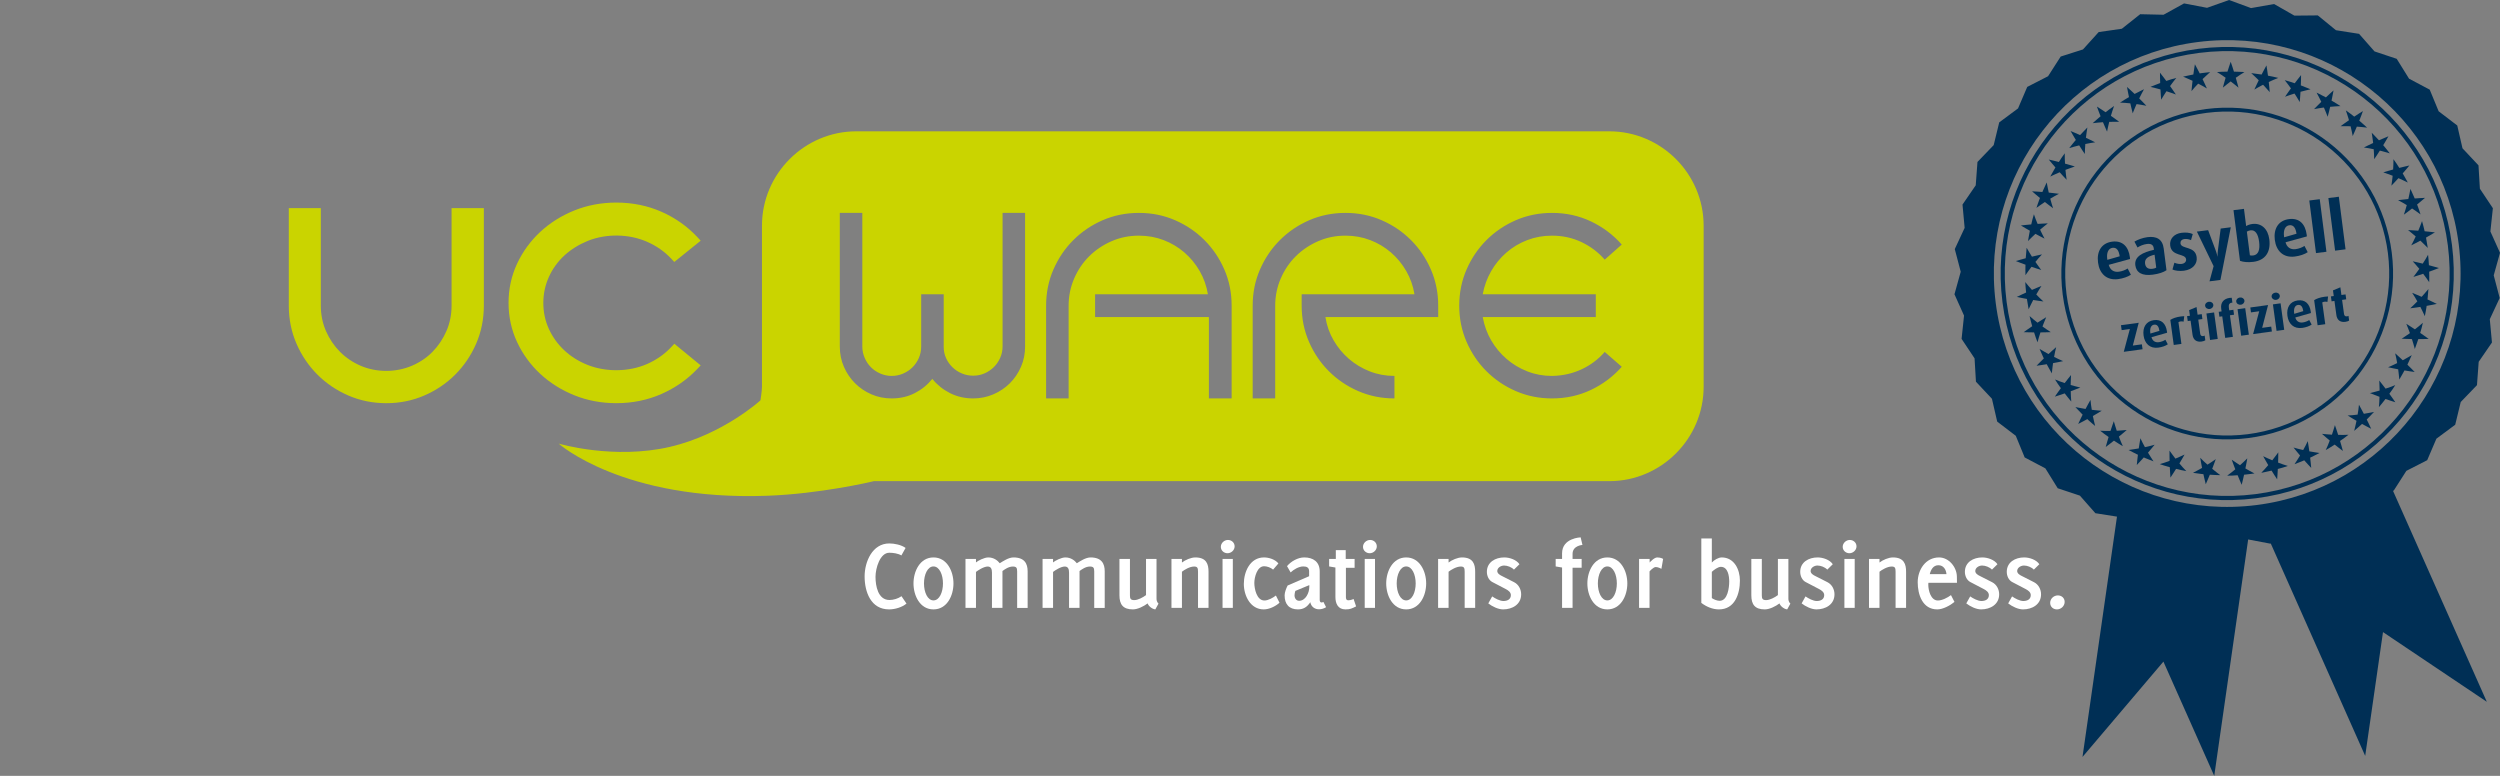 <?xml version="1.0" encoding="utf-8"?>
<!-- Generator: Adobe Illustrator 23.0.1, SVG Export Plug-In . SVG Version: 6.00 Build 0)  -->
<svg version="1.1" id="Ebene_1" xmlns="http://www.w3.org/2000/svg" xmlns:xlink="http://www.w3.org/1999/xlink" x="0px" y="0px"
	 width="1160px" height="360px" viewBox="0 0 1160 360" enable-background="new 0 0 1160 360" xml:space="preserve">
<rect x="0" y="0" width="1160" height="360" fill="#808080" stroke="none"/>
<g>
	<path fill="#002F55" d="M1046.735,231.201c-57.497,7.338-110.248-33.467-117.587-90.965
		c-7.349-57.501,33.468-110.261,90.966-117.595c57.499-7.341,110.256,33.468,117.596,90.972
		C1145.056,171.113,1104.238,223.866,1046.735,231.201z M1020.36,24.547c-56.445,7.21-96.502,58.993-89.307,115.446
		c7.21,56.445,59,96.499,115.438,89.291c56.452-7.202,96.515-58.982,89.311-115.43C1128.588,57.406,1076.808,17.345,1020.36,24.547z
		"/>
	<path fill="#002F55" d="M1043.169,203.264c-42.092,5.366-80.708-24.497-86.081-66.595c-5.374-42.103,24.503-80.725,66.591-86.089
		c42.099-5.376,80.724,24.503,86.092,66.597C1115.142,159.275,1085.261,197.886,1043.169,203.264z M1023.916,52.36
		c-41.112,5.252-70.292,42.968-65.051,84.085c5.248,41.096,42.966,70.274,84.078,65.027c41.108-5.246,70.286-42.957,65.045-84.064
		C1102.738,76.296,1065.021,47.117,1023.916,52.36z"/>
	<g>
		<g>
			<path fill="#002F55" d="M1119.811,128.486c0,0,0.689-0.92,1.377-1.839c0.69-0.95,1.378-1.899,1.378-1.899
				s-0.766-0.89-1.529-1.783c-0.764-0.862-1.528-1.723-1.528-1.723s1.161,0.262,2.319,0.524c1.161,0.279,2.32,0.56,2.32,0.56
				s0.638-1.013,1.278-2.027c0.623-1.024,1.193-2.077,1.193-2.077s0.035,0.301,0.087,0.754c0.058,0.452,0.125,1.055,0.154,1.663
				c0.078,1.213,0.158,2.424,0.158,2.424s1.164,0.319,2.324,0.636c1.163,0.335,2.327,0.671,2.327,0.671s-1.13,0.432-2.259,0.866
				c-1.135,0.414-2.266,0.828-2.266,0.828s0.019,1.217,0.037,2.433c0.021,0.609,0.008,1.217-0.014,1.673
				c-0.017,0.457-0.028,0.76-0.028,0.76c0.002,0-0.651-1.004-1.359-1.976c-0.718-0.958-1.439-1.917-1.439-1.917
				s-1.131,0.371-2.264,0.743C1120.943,128.133,1119.811,128.486,1119.811,128.486z"/>
		</g>
		<g>
			<path fill="#002F55" d="M1118.311,143.056c0,0,0.89-0.762,1.687-1.574c0.822-0.821,1.642-1.642,1.642-1.642
				s-0.577-1.003-1.154-2.007c-0.624-0.979-1.25-1.96-1.25-1.96s1.105,0.455,2.21,0.91c1.103,0.472,2.205,0.944,2.205,0.944
				s0.784-0.892,1.567-1.785c0.785-0.921,1.57-1.844,1.57-1.844s-0.103,1.211-0.207,2.421c-0.051,0.606-0.103,1.211-0.142,1.665
				c-0.033,0.456-0.08,0.756-0.08,0.756s1.08,0.51,2.162,1.018c1.078,0.527,2.156,1.053,2.156,1.053s-1.18,0.237-2.363,0.474
				c-1.179,0.216-2.358,0.434-2.358,0.434s-0.134,1.21-0.381,2.402c-0.222,1.197-0.447,2.393-0.447,2.393s-0.513-1.092-1.025-2.183
				c-0.513-1.078-1.056-2.127-1.056-2.127s-1.18,0.173-2.362,0.346C1119.496,142.904,1118.311,143.056,1118.311,143.056z"/>
		</g>
		<g>
			<path fill="#002F55" d="M1114.36,157.161c0,0,0.961-0.633,1.922-1.268c0.485-0.329,0.97-0.657,1.334-0.903
				c0.35-0.256,0.585-0.428,0.585-0.428s-0.417-1.094-0.834-2.188c-0.425-1.064-0.849-2.129-0.849-2.129s1.004,0.633,2.006,1.267
				c0.996,0.65,1.994,1.301,1.994,1.301s0.965-0.717,1.875-1.483c0.91-0.78,1.821-1.56,1.821-1.56s-0.282,1.182-0.565,2.364
				c-0.339,1.167-0.678,2.334-0.678,2.334s0.985,0.689,1.973,1.377c0.979,0.705,1.959,1.409,1.959,1.409s-1.198,0.034-2.395,0.067
				c-1.208,0.011-2.415,0.02-2.415,0.02s-0.397,1.151-0.794,2.301c-0.372,1.16-0.845,2.283-0.845,2.283
				c0,0.001-0.261-1.158-0.63-2.322c-0.351-1.142-0.703-2.284-0.703-2.284s-1.194-0.03-2.387-0.061
				C1115.545,157.209,1114.36,157.161,1114.36,157.161z"/>
		</g>
		<g>
			<path fill="#002F55" d="M1108.07,170.397c0,0,1.094-0.422,2.118-0.92c1.048-0.5,2.095-0.998,2.095-0.998
				s-0.208-1.142-0.416-2.282c-0.26-1.132-0.519-2.264-0.519-2.264s0.889,0.798,1.777,1.597c0.88,0.813,1.761,1.627,1.761,1.627
				s1.039-0.578,2.076-1.155c1.04-0.592,2.093-1.213,2.093-1.213l-2.02,4.421c0,0,0.847,0.84,1.696,1.682
				c0.838,0.857,1.679,1.713,1.679,1.713s-1.192-0.173-2.385-0.346c-1.185-0.189-2.367-0.378-2.367-0.378s-0.533,1.095-1.164,2.136
				c-0.608,1.053-1.217,2.107-1.217,2.107s-0.12-1.2-0.24-2.4c-0.122-1.187-0.284-2.359-0.284-2.359s-1.171-0.231-2.344-0.463
				C1109.24,170.65,1108.07,170.397,1108.07,170.397z"/>
		</g>
		<g>
			<path fill="#002F55" d="M1099.645,182.394c0,0,1.116-0.281,2.23-0.562c1.127-0.289,2.256-0.616,2.258-0.616
				c0,0-0.032-1.17-0.062-2.343c-0.046-1.146-0.095-2.294-0.095-2.294s0.735,0.931,1.469,1.863c0.726,0.946,1.45,1.891,1.45,1.891
				c0,0.001,1.14-0.36,2.265-0.772c1.117-0.434,2.233-0.867,2.233-0.867s-0.661,1.019-1.322,2.039
				c-0.707,0.99-1.413,1.979-1.413,1.979s0.702,0.976,1.404,1.953c0.69,0.991,1.382,1.983,1.382,1.983s-1.145-0.369-2.289-0.739
				c-1.143-0.39-2.284-0.781-2.284-0.781s-0.754,0.955-1.505,1.91c-0.372,0.483-0.756,0.954-1.062,1.293
				c-0.299,0.344-0.498,0.574-0.498,0.574s0.126-1.187,0.182-2.394c0.045-1.197,0.091-2.393,0.091-2.393s-1.115-0.424-2.23-0.848
				C1100.747,182.833,1099.645,182.394,1099.645,182.394z"/>
		</g>
		<g>
			<path fill="#002F55" d="M1089.314,192.793c0,0,1.162-0.048,2.31-0.16c1.151-0.126,2.305-0.252,2.305-0.252
				s0.181-1.144,0.362-2.289c0.129-1.154,0.262-2.307,0.262-2.307s0.573,1.048,1.146,2.095c0.563,1.062,1.125,2.122,1.125,2.122
				s1.168-0.203,2.338-0.407c1.188-0.225,2.378-0.449,2.378-0.449s-0.84,0.879-1.678,1.755c-0.422,0.439-0.842,0.879-1.159,1.208
				c-0.313,0.331-0.541,0.532-0.541,0.532s0.523,1.075,1.045,2.151c0.509,1.087,1.017,2.174,1.017,2.174s-1.067-0.558-2.134-1.115
				c-1.052-0.57-2.107-1.141-2.107-1.141s-0.875,0.846-1.809,1.626c-0.921,0.795-1.844,1.59-1.844,1.59s0.286-1.174,0.567-2.349
				c0.26-1.156,0.521-2.312,0.521-2.312s-1.033-0.612-2.066-1.222C1090.333,193.417,1089.314,192.793,1089.314,192.793z"/>
		</g>
		<g>
			<path fill="#002F55" d="M1077.392,201.308c0,0,1.142,0.106,2.287,0.211c1.168,0.088,2.336,0.177,2.336,0.177
				s0.36-1.119,0.718-2.235c0.335-1.1,0.668-2.199,0.668-2.199s0.385,1.123,0.769,2.247c0.37,1.134,0.74,2.268,0.74,2.268
				s1.2,0.015,2.399,0.029c1.194-0.04,2.39-0.08,2.39-0.08s-0.945,0.765-1.928,1.479c-0.992,0.7-1.985,1.402-1.985,1.402
				s0.336,1.155,0.676,2.311c0.321,1.165,0.645,2.329,0.645,2.329s-0.958-0.731-1.919-1.463c-0.945-0.749-1.893-1.496-1.893-1.496
				s-1.026,0.653-2.053,1.306c-0.509,0.336-1.035,0.639-1.435,0.861c-0.395,0.225-0.662,0.376-0.662,0.376s0.512-1.085,0.973-2.192
				c0.439-1.114,0.879-2.229,0.879-2.229s-0.909-0.771-1.819-1.541C1078.285,202.089,1077.392,201.308,1077.392,201.308z"/>
		</g>
		<g>
			<path fill="#002F55" d="M1064.192,207.653c0,0,1.114,0.353,2.226,0.621c1.129,0.267,2.258,0.535,2.258,0.535
				s0.551-1.017,1.105-2.036c0.508-1.043,1.017-2.088,1.017-2.088s0.191,1.181,0.383,2.361c0.175,1.188,0.352,2.375,0.352,2.375
				s1.168,0.198,2.338,0.396c1.196,0.184,2.39,0.37,2.39,0.37s-1.085,0.547-2.168,1.096c-0.543,0.274-1.085,0.548-1.493,0.753
				c-0.406,0.207-0.688,0.32-0.688,0.32s0.132,1.188,0.264,2.375c0.116,1.195,0.232,2.391,0.232,2.391s-0.818-0.882-1.638-1.766
				c-0.801-0.888-1.604-1.778-1.604-1.778s-1.105,0.511-2.248,0.928c-1.136,0.439-2.27,0.878-2.27,0.878s0.658-1.011,1.32-2.02
				c0.646-1.01,1.263-2.006,1.263-2.007c0,0-0.768-0.921-1.537-1.841C1064.943,208.584,1064.192,207.653,1064.192,207.653z"/>
		</g>
		<g>
			<path fill="#002F55" d="M1050.101,211.675c0,0,1.047,0.489,2.091,0.976c1.061,0.504,2.139,0.935,2.139,0.935
				s0.714-0.928,1.428-1.856c0.685-0.919,1.368-1.838,1.368-1.838s-0.015,1.185-0.028,2.371c-0.032,1.191-0.065,2.381-0.065,2.381
				s1.116,0.443,2.246,0.822c1.142,0.366,2.284,0.731,2.284,0.731s-1.156,0.378-2.312,0.758c-1.171,0.322-2.342,0.644-2.342,0.644
				s-0.069,1.201-0.139,2.401c-0.086,1.204-0.172,2.408-0.172,2.408s-0.657-1-1.312-2.001c-0.642-1.023-1.282-2.047-1.282-2.047
				s-1.188,0.264-2.376,0.527c-0.594,0.129-1.19,0.259-1.635,0.357c-0.449,0.076-0.749,0.127-0.749,0.127s0.845-0.846,1.644-1.762
				c0.79-0.897,1.578-1.794,1.578-1.794s-0.601-1.033-1.2-2.067C1050.684,212.712,1050.101,211.675,1050.101,211.675z"/>
		</g>
		<g>
			<path fill="#002F55" d="M1035.526,213.303c0,0,0.948,0.64,1.895,1.282c0.977,0.642,1.956,1.28,1.956,1.28
				s0.876-0.753,1.718-1.581c0.828-0.806,1.656-1.614,1.656-1.614s-0.212,1.172-0.425,2.344c-0.23,1.174-0.461,2.349-0.461,2.349
				s1.04,0.587,2.077,1.173c1.054,0.605,2.13,1.129,2.13,1.129s-0.302,0.05-0.751,0.126c-0.451,0.054-1.055,0.124-1.659,0.195
				c-1.207,0.141-2.414,0.282-2.414,0.282s-0.268,1.177-0.537,2.355c-0.287,1.162-0.573,2.323-0.573,2.323s-0.481-1.11-0.961-2.219
				c-0.462-1.111-0.924-2.222-0.924-2.222s-1.213,0.081-2.427,0.161c-1.216,0.021-2.433,0.043-2.433,0.043s0.958-0.72,1.916-1.439
				c0.944-0.729,1.855-1.515,1.855-1.515s-0.418-1.113-0.838-2.226C1035.925,214.417,1035.526,213.303,1035.526,213.303z"/>
		</g>
		<g>
			<path fill="#002F55" d="M1020.903,212.404c0,0,0.821,0.819,1.642,1.638c0.857,0.778,1.712,1.556,1.712,1.556
				s0.979-0.624,1.957-1.248c0.965-0.614,1.904-1.317,1.904-1.317s-0.408,1.126-0.814,2.252c-0.425,1.123-0.849,2.245-0.849,2.245
				s0.925,0.739,1.849,1.477c0.955,0.739,1.911,1.477,1.911,1.477s-1.214-0.042-2.429-0.086c-1.216-0.021-2.426-0.135-2.427-0.134
				c0,0-0.463,1.104-0.924,2.207c-0.48,1.103-0.96,2.204-0.96,2.204s-0.288-1.168-0.574-2.335c-0.268-1.165-0.537-2.332-0.537-2.332
				s-0.303-0.027-0.756-0.068c-0.453-0.061-1.056-0.142-1.659-0.225c-1.205-0.164-2.412-0.327-2.412-0.327s1.068-0.566,2.14-1.132
				c1.039-0.57,2.079-1.14,2.079-1.14s-0.222-1.179-0.446-2.359C1021.106,213.582,1020.903,212.404,1020.903,212.404z"/>
		</g>
		<g>
			<path fill="#002F55" d="M1006.64,209.074c0,0,0.676,0.928,1.352,1.856c0.703,0.938,1.407,1.875,1.407,1.875
				s1.077-0.468,2.152-0.937c1.048-0.476,2.095-0.951,2.095-0.951s-0.591,1.031-1.181,2.061c-0.608,1.027-1.214,2.053-1.214,2.053
				s0.78,0.91,1.559,1.82c0.821,0.872,1.638,1.745,1.638,1.745c0,0.001-1.201-0.196-2.383-0.474
				c-1.181-0.282-2.364-0.564-2.364-0.564s-0.647,1.015-1.293,2.033c-0.662,1.012-1.325,2.023-1.325,2.023s-0.083-1.206-0.164-2.411
				c-0.063-1.204-0.126-2.409-0.126-2.409s-1.167-0.34-2.335-0.679c-0.591-0.159-1.162-0.363-1.594-0.513
				c-0.431-0.148-0.72-0.247-0.72-0.247s1.144-0.356,2.288-0.713c1.128-0.407,2.257-0.813,2.257-0.813s-0.022-1.192-0.044-2.383
				C1006.643,210.26,1006.64,209.074,1006.64,209.074z"/>
		</g>
		<g>
			<path fill="#002F55" d="M993.154,203.341c0,0,0.48,1.051,1.004,2.09c0.545,1.021,1.091,2.042,1.091,2.042s1.13-0.258,2.262-0.517
				c1.123-0.275,2.236-0.608,2.236-0.608s-0.758,0.922-1.521,1.846c-0.776,0.916-1.553,1.833-1.553,1.833s0.625,1.008,1.249,2.014
				c0.65,1.019,1.302,2.037,1.302,2.037s-1.129-0.45-2.256-0.901c-0.565-0.226-1.129-0.452-1.552-0.622
				c-0.416-0.188-0.692-0.313-0.692-0.313s-0.807,0.884-1.61,1.77c-0.822,0.877-1.642,1.755-1.642,1.755s0.12-1.197,0.241-2.394
				c0.137-1.189,0.276-2.378,0.276-2.378s-0.276-0.125-0.692-0.315c-0.406-0.209-0.947-0.487-1.489-0.766
				c-1.08-0.558-2.161-1.115-2.161-1.115s1.196-0.175,2.392-0.35c1.172-0.19,2.342-0.38,2.342-0.38s0.185-1.185,0.37-2.372
				C992.952,204.519,993.154,203.341,993.154,203.341z"/>
		</g>
		<g>
			<path fill="#002F55" d="M980.806,195.44c0,0,0.332,1.099,0.662,2.198c0.353,1.117,0.708,2.233,0.708,2.233
				s1.182-0.07,2.338-0.161c1.148-0.1,2.294-0.201,2.294-0.201s-0.901,0.775-1.801,1.551c-0.915,0.765-1.831,1.53-1.831,1.53
				s0.432,1.118,0.867,2.234c0.455,1.102,0.959,2.195,0.959,2.195s-0.264-0.152-0.657-0.38c-0.395-0.229-0.925-0.525-1.429-0.864
				c-1.022-0.658-2.043-1.317-2.043-1.317s-0.948,0.744-1.895,1.488c-0.963,0.732-1.923,1.465-1.923,1.465s0.324-1.167,0.651-2.333
				c0.342-1.156,0.682-2.311,0.682-2.311s-0.99-0.706-1.98-1.413c-0.982-0.719-1.924-1.488-1.924-1.488s1.194,0.045,2.39,0.09
				c1.2-0.009,2.401-0.018,2.401-0.018s0.375-1.13,0.751-2.26C980.416,196.56,980.806,195.44,980.806,195.44z"/>
		</g>
		<g>
			<path fill="#002F55" d="M969.987,185.55c0,0,0.125,1.153,0.25,2.307c0.177,1.143,0.355,2.288,0.355,2.288s1.154,0.129,2.31,0.258
				c1.133,0.132,2.305,0.174,2.308,0.174c0,0-1.025,0.62-2.05,1.239c-1.034,0.605-2.07,1.21-2.07,1.21s0.242,1.147,0.509,2.314
				c0.278,1.174,0.555,2.35,0.555,2.35s-0.916-0.798-1.834-1.594c-0.933-0.781-1.801-1.632-1.801-1.631c0,0-1.054,0.568-2.109,1.137
				c-1.067,0.557-2.132,1.112-2.132,1.112s0.51-1.088,1.021-2.175c0.524-1.075,1.047-2.15,1.047-2.15
				c0,0.001-0.232-0.199-0.539-0.535c-0.316-0.331-0.734-0.772-1.152-1.212c-0.84-0.883-1.678-1.764-1.678-1.764
				s1.19,0.229,2.379,0.457c1.17,0.207,2.34,0.415,2.34,0.415s0.567-1.058,1.133-2.114
				C969.406,186.593,969.987,185.55,969.987,185.55z"/>
		</g>
		<g>
			<path fill="#002F55" d="M960.957,174.008c0,0-0.05,1.144-0.102,2.287c-0.036,1.169-0.071,2.337-0.071,2.337
				s1.122,0.34,2.252,0.628c1.118,0.284,2.236,0.569,2.236,0.569s-1.109,0.432-2.215,0.865c-1.119,0.42-2.238,0.839-2.238,0.839
				s0.041,1.194,0.082,2.39c0.043,1.208,0.168,2.394,0.17,2.393c0,0-0.2-0.229-0.496-0.575c-0.305-0.339-0.684-0.812-1.054-1.296
				c-0.748-0.958-1.497-1.914-1.497-1.914s-1.142,0.387-2.284,0.775c-1.146,0.37-2.291,0.739-2.291,0.739s0.694-0.991,1.386-1.984
				c0.706-0.976,1.41-1.952,1.41-1.952s-0.703-0.994-1.405-1.988c-0.656-1.024-1.316-2.048-1.316-2.048s1.114,0.44,2.23,0.88
				c1.125,0.417,2.264,0.784,2.264,0.784s0.729-0.94,1.457-1.882C960.22,174.932,960.957,174.008,960.957,174.008z"/>
		</g>
		<g>
			<path fill="#002F55" d="M954.067,161.083c0,0-0.269,1.129-0.537,2.258c-0.217,1.137-0.432,2.274-0.432,2.274
				s1.047,0.507,2.094,1.013c1.02,0.504,2.112,0.933,2.112,0.933s-1.172,0.242-2.345,0.485c-1.175,0.225-2.352,0.449-2.352,0.449
				s-0.16,1.164-0.295,2.353c-0.127,1.199-0.255,2.399-0.255,2.399s-0.602-1.056-1.202-2.112c-0.622-1.047-1.152-2.141-1.152-2.141
				s-1.183,0.184-2.367,0.369c-1.192,0.167-2.382,0.336-2.382,0.336s0.844-0.856,1.687-1.711c0.852-0.837,1.704-1.676,1.704-1.676
				s-0.15-0.265-0.33-0.685c-0.185-0.417-0.432-0.972-0.68-1.528c-0.493-1.113-0.989-2.224-0.989-2.224s1.044,0.614,2.089,1.227
				c1.033,0.586,2.065,1.172,2.065,1.172s0.888-0.805,1.774-1.613C953.172,161.873,954.067,161.083,954.067,161.083z"/>
		</g>
		<g>
			<path fill="#002F55" d="M949.437,147.184c0,0-0.435,1.063-0.874,2.124c-0.429,1.092-0.859,2.182-0.859,2.182
				s0.963,0.671,1.925,1.343c0.955,0.643,1.908,1.286,1.908,1.286s-1.187,0.037-2.376,0.073c-1.193,0.02-2.386,0.04-2.386,0.04
				s-0.366,1.141-0.731,2.281c-0.343,1.147-0.633,2.311-0.633,2.311s-0.111-0.284-0.273-0.71c-0.168-0.423-0.388-0.991-0.568-1.571
				c-0.38-1.155-0.76-2.31-0.76-2.31s-1.204-0.017-2.409-0.034c-1.209-0.035-2.419-0.07-2.419-0.07s0.985-0.701,1.974-1.403
				c0.992-0.684,1.985-1.367,1.985-1.367s-0.321-1.172-0.644-2.347c-0.172-0.584-0.308-1.177-0.4-1.624
				c-0.1-0.445-0.166-0.743-0.166-0.743s0.885,0.808,1.81,1.574c0.935,0.749,1.872,1.497,1.872,1.497s1.005-0.642,2.007-1.286
				C948.428,147.809,949.437,147.184,949.437,147.184z"/>
		</g>
		<g>
			<path fill="#002F55" d="M947.228,132.685c0,0-0.652,0.962-1.225,1.95c-0.59,1.004-1.18,2.005-1.18,2.005s0.794,0.847,1.625,1.654
				c0.85,0.794,1.7,1.587,1.7,1.587s-1.183-0.164-2.366-0.328c-1.187-0.18-2.372-0.361-2.372-0.361s-0.535,1.061-1.071,2.121
				c-0.529,1.09-1.059,2.178-1.059,2.178l-0.803-4.793c0,0-1.172-0.221-2.346-0.441c-1.175-0.238-2.35-0.476-2.35-0.476
				s1.085-0.526,2.17-1.052c1.089-0.507,2.174-1.014,2.174-1.014s-0.035-0.302-0.087-0.755c-0.054-0.452-0.133-1.056-0.16-1.664
				c-0.081-1.214-0.16-2.429-0.16-2.429s0.766,0.927,1.534,1.854c0.75,0.914,1.571,1.791,1.569,1.791c0,0,1.093-0.465,2.184-0.93
				C946.116,133.133,947.228,132.685,947.228,132.685z"/>
		</g>
		<g>
			<path fill="#002F55" d="M947.487,118.036c0,0-0.778,0.855-1.558,1.711c-0.786,0.868-1.494,1.776-1.494,1.776
				s0.672,0.952,1.345,1.904c0.338,0.463,0.674,0.928,0.927,1.274c0.27,0.344,0.45,0.571,0.45,0.571s-1.144-0.359-2.286-0.718
				c-1.127-0.376-2.253-0.752-2.253-0.752s-0.746,0.938-1.417,1.911c-0.689,0.985-1.379,1.97-1.379,1.97s-0.017-1.214-0.036-2.43
				c-0.02-0.607,0.002-1.214,0.021-1.67c0.017-0.455,0.028-0.759,0.028-0.759s-1.126-0.415-2.251-0.831
				c-1.125-0.433-2.248-0.866-2.248-0.866s1.151-0.337,2.304-0.672c1.149-0.319,2.3-0.635,2.3-0.635l0.423-4.849
				c0,0,0.607,1.061,1.224,2.089c0.622,1.015,1.242,2.03,1.242,2.03s1.166-0.273,2.333-0.546
				C946.323,118.289,947.487,118.036,947.487,118.036z"/>
		</g>
		<g>
			<path fill="#002F55" d="M950.194,103.639c0,0-0.895,0.717-1.786,1.434c-0.901,0.745-1.8,1.489-1.8,1.489s0.117,0.265,0.295,0.66
				c0.196,0.394,0.455,0.921,0.716,1.447c0.526,1.027,1.052,2.054,1.052,2.054s-1.057-0.546-2.115-1.093
				c-1.054-0.565-2.107-1.128-2.107-1.128s-0.87,0.819-1.738,1.639c-0.444,0.416-0.871,0.842-1.174,1.167
				c-0.31,0.324-0.517,0.541-0.517,0.541s0.138-1.208,0.385-2.398c0.224-1.196,0.447-2.391,0.447-2.391s-1.046-0.602-2.092-1.205
				c-1.03-0.617-2.062-1.233-2.062-1.233s1.203-0.134,2.405-0.267c1.198-0.115,2.397-0.229,2.397-0.229s0.28-1.183,0.563-2.367
				c0.337-1.169,0.674-2.339,0.674-2.339s0.405,1.129,0.812,2.256c0.42,1.118,0.901,2.219,0.901,2.219s1.187-0.073,2.375-0.146
				C949.012,103.694,950.194,103.639,950.194,103.639z"/>
		</g>
		<g>
			<path fill="#002F55" d="M955.359,89.928c0,0-1.023,0.545-2.045,1.092c-1.011,0.564-1.996,1.175-1.996,1.175
				s0.311,1.121,0.623,2.242c0.297,1.101,0.689,2.203,0.689,2.203s-0.957-0.722-1.913-1.443c-0.943-0.733-1.883-1.467-1.883-1.467
				s-0.991,0.644-1.965,1.329c-0.985,0.695-1.969,1.392-1.969,1.392s0.395-1.149,0.792-2.297c0.373-1.159,0.85-2.278,0.85-2.278
				s-0.921-0.767-1.842-1.535c-0.912-0.784-1.826-1.568-1.826-1.568s1.2,0.069,2.399,0.138c1.192,0.088,2.384,0.174,2.384,0.174
				s0.11-0.284,0.304-0.696c0.189-0.415,0.442-0.969,0.695-1.522c0.507-1.105,1.013-2.212,1.013-2.212s0.229,1.19,0.459,2.38
				c0.242,1.164,0.485,2.328,0.485,2.328s1.192,0.133,2.384,0.266C954.177,89.778,955.359,89.928,955.359,89.928z"/>
		</g>
		<g>
			<path fill="#002F55" d="M962.727,77.257c0,0-1.073,0.364-2.164,0.755c-1.096,0.402-2.194,0.806-2.194,0.806
				c0.002,0.001,0.089,1.158,0.248,2.323c0.155,1.144,0.307,2.289,0.307,2.289s-0.814-0.869-1.628-1.737
				c-0.806-0.882-1.61-1.766-1.61-1.766s-1.093,0.482-2.186,0.965c-1.118,0.483-2.165,1.044-2.165,1.044s0.538-1.091,1.167-2.13
				c0.608-1.053,1.216-2.104,1.216-2.104s-0.784-0.917-1.569-1.833c-0.763-0.925-1.529-1.849-1.529-1.849s1.178,0.275,2.355,0.551
				c1.166,0.292,2.335,0.582,2.335,0.582s0.66-1.022,1.32-2.044c0.708-0.991,1.412-1.982,1.412-1.982s0.01,1.2,0.019,2.401
				c0.013,1.185,0.107,2.388,0.107,2.388s1.144,0.327,2.287,0.653C961.591,76.913,962.727,77.257,962.727,77.257z"/>
		</g>
		<g>
			<path fill="#002F55" d="M972.156,66.031c0,0-1.143,0.177-2.286,0.355c-1.162,0.179-2.28,0.441-2.28,0.441
				s-0.078,1.163-0.152,2.326c-0.082,1.142-0.089,2.304-0.089,2.303c0,0-0.663-0.999-1.328-1.997c-0.64-1.002-1.28-2.003-1.28-2.003
				s-1.164,0.265-2.302,0.596c-1.157,0.331-2.316,0.661-2.316,0.661s0.754-0.954,1.506-1.908c0.369-0.484,0.759-0.949,1.063-1.288
				c0.3-0.344,0.499-0.573,0.499-0.573s-0.615-1.03-1.228-2.061c-0.602-1.042-1.204-2.086-1.204-2.086s1.106,0.462,2.214,0.924
				c1.095,0.478,2.19,0.955,2.19,0.955s0.84-0.879,1.68-1.759c0.421-0.439,0.841-0.879,1.157-1.209
				c0.311-0.336,0.539-0.536,0.539-0.536s-0.204,1.194-0.363,2.39c-0.154,1.18-0.308,2.362-0.308,2.362s1.077,0.52,2.155,1.04
				C971.09,65.497,972.156,66.031,972.156,66.031z"/>
		</g>
		<g>
			<path fill="#002F55" d="M983.312,56.527c0,0-1.146-0.032-2.296-0.013c-1.166,0.019-2.332,0.038-2.332,0.038
				s-0.31,1.111-0.541,2.267c-0.232,1.133-0.465,2.266-0.465,2.266s-0.481-1.09-0.961-2.18c-0.468-1.101-0.935-2.202-0.935-2.202
				s-1.189,0.096-2.377,0.191c-1.213,0.09-2.394,0.261-2.394,0.261c0,0,0.878-0.84,1.81-1.619c0.92-0.794,1.843-1.587,1.843-1.587
				s-0.436-1.123-0.87-2.246c-0.414-1.123-0.826-2.247-0.826-2.247s1.018,0.649,2.037,1.298c1.004,0.661,2.007,1.322,2.007,1.322
				s0.949-0.763,1.927-1.485c0.994-0.703,1.988-1.405,1.988-1.405s-0.389,1.138-0.776,2.275c-0.388,1.113-0.698,2.282-0.698,2.282
				s0.971,0.687,1.94,1.373C982.351,55.821,983.312,56.527,983.312,56.527z"/>
		</g>
		<g>
			<path fill="#002F55" d="M995.927,49.081c0,0-1.137-0.214-2.272-0.427c-0.579-0.112-1.153-0.199-1.579-0.251
				c-0.431-0.058-0.72-0.097-0.72-0.097s-0.458,1.072-0.915,2.144c-0.218,0.53-0.437,1.06-0.6,1.457
				c-0.15,0.408-0.251,0.681-0.251,0.681s-0.291-1.16-0.585-2.321c-0.27-1.158-0.538-2.315-0.538-2.315
				c0,0.001-1.193-0.145-2.371-0.208c-1.201-0.071-2.403-0.142-2.403-0.142s1.026-0.652,2.053-1.304
				c0.507-0.336,1.038-0.63,1.435-0.856c0.395-0.225,0.66-0.376,0.66-0.376s-0.235-1.176-0.471-2.353
				c-0.22-1.185-0.44-2.37-0.44-2.37s0.889,0.805,1.778,1.609c0.875,0.817,1.75,1.634,1.75,1.634s1.085-0.549,2.17-1.098
				c0.544-0.275,1.086-0.549,1.495-0.756c0.405-0.213,0.688-0.324,0.688-0.324c0,0.001-0.594,1.056-1.142,2.132
				c-0.539,1.063-1.078,2.125-1.078,2.125s0.843,0.849,1.687,1.699C995.1,48.223,995.927,49.081,995.927,49.081z"/>
		</g>
		<g>
			<path fill="#002F55" d="M1009.609,43.852c0,0-1.077-0.385-2.156-0.77c-1.104-0.376-2.21-0.752-2.21-0.752
				s-0.662,0.952-1.267,1.961c-0.599,0.988-1.198,1.975-1.198,1.975s-0.089-1.187-0.176-2.375c-0.072-1.193-0.143-2.387-0.143-2.387
				s-1.152-0.31-2.304-0.619c-1.174-0.325-2.342-0.553-2.342-0.553c0,0,1.104-0.504,2.246-0.922
				c1.134-0.437,2.268-0.875,2.268-0.875s-0.035-1.206-0.069-2.413c-0.011-1.198-0.027-2.395-0.027-2.395s0.744,0.954,1.487,1.909
				c0.724,0.96,1.449,1.92,1.449,1.92s1.156-0.381,2.312-0.762c1.174-0.324,2.346-0.648,2.346-0.648s-0.748,0.936-1.497,1.874
				c-0.733,0.937-1.418,1.928-1.418,1.928c0,0,0.685,0.973,1.369,1.945C1008.944,42.872,1009.609,43.852,1009.609,43.852z"/>
		</g>
		<g>
			<path fill="#002F55" d="M1024.004,41.058c0-0.001-0.991-0.61-2.003-1.167c-1.025-0.539-2.051-1.078-2.051-1.078
				s-0.792,0.848-1.585,1.696c-0.782,0.839-1.513,1.753-1.513,1.753s0.112-1.192,0.224-2.383c0.129-1.194,0.261-2.388,0.261-2.388
				s-1.082-0.483-2.162-0.966c-1.109-0.475-2.219-0.952-2.219-0.952s1.187-0.263,2.373-0.525c1.183-0.283,2.383-0.477,2.383-0.478
				c0,0,0.17-1.184,0.343-2.368c0.188-1.187,0.376-2.374,0.376-2.374s0.569,1.059,1.141,2.118c0.551,1.062,1.103,2.123,1.103,2.123
				s0.3-0.05,0.75-0.126c0.452-0.055,1.056-0.128,1.659-0.202c1.207-0.141,2.416-0.283,2.416-0.283s-0.892,0.814-1.784,1.628
				c-0.864,0.811-1.727,1.621-1.727,1.621s0.513,1.087,1.025,2.173C1023.51,39.969,1024.004,41.058,1024.004,41.058z"/>
		</g>
		<g>
			<path fill="#002F55" d="M1038.657,40.683c0,0-0.889-0.734-1.779-1.468c-0.901-0.753-1.837-1.437-1.837-1.437
				s-0.923,0.719-1.846,1.439c-0.893,0.718-1.785,1.437-1.785,1.437s0.31-1.143,0.62-2.288c0.328-1.144,0.656-2.289,0.656-2.289
				s-0.97-0.712-1.97-1.357c-1.013-0.639-2.026-1.278-2.026-1.278s1.212-0.079,2.426-0.159c1.213-0.018,2.427-0.037,2.427-0.037
				s0.37-1.144,0.736-2.289c0.385-1.145,0.768-2.29,0.768-2.29s0.385,1.133,0.771,2.267c0.366,1.15,0.731,2.3,0.731,2.3
				s1.217,0.042,2.432,0.084c0.608,0.024,1.217,0.047,1.674,0.065c0.453,0.038,0.757,0.064,0.757,0.064s-1.03,0.605-2.034,1.294
				c-0.987,0.671-1.975,1.341-1.975,1.341s0.322,1.151,0.645,2.302C1038.353,39.534,1038.657,40.683,1038.657,40.683z"/>
		</g>
		<g>
			<path fill="#002F55" d="M1053.15,42.787c0,0-0.182-0.225-0.458-0.561c-0.285-0.321-0.665-0.749-1.045-1.177
				c-0.784-0.862-1.569-1.723-1.569-1.723s-0.258,0.131-0.646,0.328c-0.386,0.189-0.901,0.463-1.411,0.757
				c-1.005,0.576-2.009,1.152-2.009,1.152s0.502-1.083,1.003-2.164c0.517-1.08,1.036-2.159,1.036-2.159s-0.858-0.827-1.713-1.654
				c-0.44-0.415-0.881-0.831-1.212-1.142c-0.338-0.295-0.565-0.491-0.565-0.491s0.303,0.028,0.756,0.073
				c0.452,0.061,1.054,0.142,1.656,0.225c1.204,0.164,2.411,0.328,2.411,0.328s0.554-1.064,1.109-2.128
				c0.573-1.052,1.145-2.105,1.145-2.105s0.186,1.193,0.371,2.386c0.166,1.19,0.332,2.379,0.332,2.379s1.2,0.2,2.385,0.47
				c1.185,0.282,2.37,0.563,2.37,0.563s-1.113,0.46-2.223,0.92c-1.094,0.444-2.174,0.979-2.174,0.979s0.124,1.18,0.25,2.361
				C1053.05,41.597,1053.15,42.787,1053.15,42.787z"/>
		</g>
		<g>
			<path fill="#002F55" d="M1067.073,47.35c0,0-0.592-0.993-1.181-1.985c-0.596-1.019-1.254-1.959-1.254-1.959
				s-1.109,0.364-2.218,0.728c-0.543,0.186-1.084,0.372-1.491,0.512c-0.406,0.154-0.675,0.257-0.675,0.257s0.676-0.984,1.355-1.967
				c0.692-0.967,1.385-1.934,1.385-1.934s-0.676-0.995-1.409-1.921c-0.738-0.948-1.477-1.896-1.477-1.896s1.167,0.34,2.333,0.68
				c1.167,0.34,2.308,0.763,2.306,0.764c0,0,0.73-0.953,1.458-1.908c0.745-0.948,1.491-1.896,1.491-1.896s-0.019,1.199-0.037,2.398
				c-0.037,1.198-0.075,2.397-0.075,2.397s1.131,0.451,2.26,0.902c0.565,0.226,1.13,0.451,1.555,0.62
				c0.415,0.186,0.692,0.31,0.692,0.31s-0.291,0.06-0.732,0.15c-0.443,0.107-1.031,0.251-1.62,0.395
				c-1.154,0.298-2.308,0.596-2.308,0.596s-0.081,1.194-0.162,2.387C1067.17,46.164,1067.073,47.35,1067.073,47.35z"/>
		</g>
		<g>
			<path fill="#002F55" d="M1080.037,54.184c0,0-0.387-1.09-0.837-2.143c-0.451-1.073-0.905-2.147-0.905-2.147
				s-0.286,0.038-0.72,0.093c-0.426,0.05-1.004,0.135-1.583,0.242c-1.138,0.207-2.278,0.412-2.278,0.412s0.834-0.852,1.668-1.703
				c0.849-0.845,1.698-1.688,1.698-1.688s-0.53-1.066-1.062-2.133c-0.535-1.087-1.13-2.13-1.129-2.131c0,0,0.276,0.128,0.689,0.319
				c0.406,0.209,0.945,0.487,1.485,0.766c1.08,0.557,2.16,1.116,2.16,1.116s0.88-0.817,1.758-1.634
				c0.89-0.801,1.78-1.603,1.78-1.603s-0.223,1.186-0.448,2.373c-0.24,1.176-0.479,2.354-0.479,2.354
				c0-0.001,1.067,0.585,2.092,1.242c1.022,0.658,2.046,1.316,2.046,1.316s-1.202,0.064-2.404,0.13
				c-1.181,0.057-2.374,0.196-2.374,0.196c0,0-0.278,1.154-0.553,2.308C1080.338,53.026,1080.037,54.184,1080.037,54.184z"/>
		</g>
		<g>
			<path fill="#002F55" d="M1091.661,63.12c0,0-0.23-1.131-0.461-2.261c-0.227-1.153-0.527-2.271-0.527-2.271
				s-1.17-0.023-2.338-0.046c-1.159-0.015-2.297-0.001-2.297-0.002c0,0,0.963-0.697,1.928-1.396
				c0.975-0.683,1.949-1.365,1.949-1.365s-0.3-1.171-0.685-2.285c-0.382-1.138-0.764-2.276-0.764-2.276s0.989,0.706,1.979,1.411
				c0.973,0.726,1.918,1.492,1.918,1.492s1.004-0.659,2.009-1.317c1.017-0.647,2.037-1.295,2.037-1.295s-0.414,1.124-0.828,2.248
				c-0.437,1.122-0.875,2.244-0.875,2.244s0.919,0.798,1.838,1.596c0.933,0.782,1.806,1.629,1.806,1.629c0,0-1.18-0.178-2.393-0.273
				c-1.189-0.1-2.38-0.2-2.38-0.2s-0.471,1.098-0.944,2.196C1092.147,62.034,1091.661,63.12,1091.661,63.12z"/>
		</g>
		<g>
			<path fill="#002F55" d="M1101.619,73.871c0,0,0.009-1.166-0.072-2.304c-0.071-1.161-0.145-2.322-0.145-2.322
				s-1.129-0.257-2.279-0.453c-1.145-0.181-2.29-0.362-2.29-0.362s1.07-0.529,2.14-1.056c1.081-0.516,2.164-1.031,2.164-1.031
				s-0.15-1.18-0.3-2.36c-0.156-1.193-0.353-2.39-0.353-2.39c0,0,0.852,0.867,1.687,1.749c0.836,0.882,1.672,1.763,1.672,1.763
				s1.097-0.475,2.193-0.95c1.104-0.461,2.212-0.923,2.212-0.923s-0.604,1.044-1.207,2.088c-0.617,1.029-1.232,2.059-1.232,2.059
				s0.198,0.23,0.497,0.576c0.305,0.339,0.691,0.808,1.06,1.294c0.749,0.958,1.499,1.916,1.499,1.916s-1.156-0.336-2.313-0.671
				c-0.573-0.158-1.144-0.316-1.571-0.434c-0.438-0.105-0.728-0.173-0.728-0.173s-0.649,0.999-1.294,1.999
				C1102.289,72.878,1101.619,73.871,1101.619,73.871z"/>
		</g>
		<g>
			<path fill="#002F55" d="M1109.609,86.15c0,0,0.161-1.141,0.319-2.283c0.168-1.16,0.261-2.317,0.263-2.318
				c0,0-1.097-0.408-2.192-0.818c-1.08-0.384-2.159-0.768-2.159-0.768s1.137-0.336,2.274-0.67c1.148-0.322,2.294-0.641,2.294-0.641
				s0.101-1.2,0.119-2.386c0.015-1.2,0.03-2.398,0.03-2.398s0.702,0.993,1.401,1.986c0.655,1.024,1.31,2.048,1.31,2.048
				s1.167-0.287,2.333-0.574c1.177-0.271,2.353-0.544,2.353-0.544s-0.763,0.922-1.526,1.844c-0.79,0.915-1.58,1.829-1.58,1.829
				s0.603,1.057,1.206,2.115c0.621,1.047,1.158,2.139,1.158,2.139c0.002-0.001-1.047-0.565-2.162-1.056
				c-1.09-0.49-2.179-0.981-2.179-0.981s-0.812,0.878-1.622,1.754C1110.429,85.289,1109.609,86.15,1109.609,86.15z"/>
		</g>
		<g>
			<path fill="#002F55" d="M1115.4,99.602c0,0,0.389-1.093,0.698-2.193c0.322-1.118,0.643-2.237,0.643-2.237
				s-0.971-0.622-1.994-1.188c-1.021-0.553-2.039-1.107-2.039-1.107s1.185-0.139,2.37-0.278c1.192-0.124,2.384-0.248,2.384-0.248
				s0.254-1.161,0.508-2.324c0.252-1.178,0.467-2.371,0.467-2.371s0.145,0.267,0.324,0.687c0.184,0.415,0.431,0.971,0.679,1.526
				c0.493,1.11,0.987,2.222,0.987,2.222s1.191-0.081,2.387-0.163c1.194-0.065,2.392-0.128,2.392-0.128s-0.919,0.781-1.838,1.564
				c-0.927,0.763-1.851,1.527-1.851,1.527s0.108,0.283,0.275,0.709c0.162,0.426,0.391,0.99,0.57,1.572
				c0.383,1.156,0.763,2.311,0.763,2.311s-0.975-0.705-1.949-1.41c-0.954-0.699-1.969-1.34-1.969-1.341c0,0-0.938,0.724-1.88,1.447
				C1116.363,98.89,1115.4,99.602,1115.4,99.602z"/>
		</g>
		<g>
			<path fill="#002F55" d="M1118.808,113.858c0,0,0.541-1.026,1.08-2.05c0.541-1.039,1.002-2.094,1.002-2.094
				s-0.889-0.754-1.78-1.509c-0.44-0.365-0.882-0.729-1.213-1.004c-0.346-0.264-0.578-0.44-0.578-0.44s1.194,0.063,2.39,0.126
				c1.185,0.083,2.371,0.165,2.371,0.165s0.491-1.095,0.898-2.205c0.419-1.126,0.841-2.251,0.841-2.251s0.322,1.171,0.644,2.343
				c0.172,0.583,0.297,1.178,0.395,1.624c0.099,0.444,0.165,0.741,0.165,0.741s1.193,0.121,2.387,0.241
				c1.197,0.138,2.393,0.275,2.393,0.275s-1.031,0.614-2.061,1.227c-1.036,0.597-2.069,1.191-2.069,1.191l0.812,4.798
				c0,0-0.86-0.857-1.717-1.713c-0.855-0.828-1.709-1.656-1.709-1.656s-1.062,0.557-2.122,1.114
				C1119.872,113.319,1118.808,113.858,1118.808,113.858z"/>
		</g>
	</g>
	<g>
		<g>
			<path fill="#002F55" d="M988.34,120.175l-9.887,2.706c0.615,2.33,2.314,3.506,4.68,3.199c1.513-0.189,3.137-0.839,4.106-1.496
				l1.495,2.897c-1.454,0.979-3.664,1.731-5.968,2.039c-5.373,0.674-8.64-2.639-9.282-7.733c-0.681-5.256,1.709-9.037,6.561-9.659
				c4.699-0.592,7.575,2.132,8.242,7.32C988.318,119.711,988.337,119.833,988.34,120.175z M980.227,114.987
				c-1.994,0.252-2.834,2.322-2.477,5.144l0.055,0.434l5.735-1.651C983.156,116.191,982.121,114.744,980.227,114.987z"/>
			<path fill="#002F55" d="M998.843,127.451c-4.778,0.621-7.598-0.854-8.055-4.374c-0.52-4.124,3.541-6,8.635-7.165l-0.093-0.745
				c-0.205-1.613-1.323-2.199-3.185-1.958c-1.555,0.197-3.211,0.871-4.347,1.623l-1.422-2.72c1.588-0.966,3.883-1.789,6.083-2.078
				c4.103-0.52,6.951,0.888,7.502,5.27l1.286,10.074C1003.915,126.311,1001.677,127.095,998.843,127.451z M999.72,118.186
				c-3.19,0.746-4.684,1.953-4.407,4.124c0.245,1.877,1.445,2.669,3.435,2.41c0.714-0.088,1.324-0.263,1.736-0.533L999.72,118.186z"
				/>
			<path fill="#002F55" d="M1013.33,125.615c-1.926,0.24-4.004,0.033-5.308-0.557l0.89-3.153c1.201,0.508,2.392,0.676,3.383,0.547
				c1.399-0.177,2.195-1.093,2.056-2.151c-0.363-2.899-6.702-1.115-7.379-6.388c-0.403-3.178,1.959-5.471,5.185-5.885
				c2.088-0.265,3.751-0.093,5.286,0.56l-0.808,2.82c-1.036-0.441-2.133-0.611-3.031-0.498c-1.364,0.177-1.978,1.038-1.862,2.038
				c0.368,2.801,6.842,1.062,7.513,6.373C1019.66,122.434,1017.44,125.081,1013.33,125.615z"/>
			<path fill="#002F55" d="M1030.28,129.889l-5.069,0.648l1.905-7.038l-7.767-16.041l5.226-0.66l3.616,9.71
				c0.378,1.03,0.595,1.98,0.704,2.535l0.057-0.012c0-0.527-0.011-1.547,0.133-2.64l1.306-10.342l4.697-0.597L1030.28,129.889z"/>
			<path fill="#002F55" d="M1045.567,121.494c-2.521,0.321-4.727,0.098-6.218-0.467l-3.009-23.505l4.859-0.611l1.015,7.98
				c0.766-0.475,1.756-0.82,2.847-0.966c4.198-0.53,7.273,2.237,7.901,7.145C1053.708,116.948,1051.104,120.786,1045.567,121.494z
				 M1044.216,106.874c-0.658,0.09-1.197,0.311-1.677,0.596l1.414,10.999c0.388,0.117,0.963,0.138,1.521,0.072
				c2.459-0.318,3.222-2.698,2.758-6.362C1047.758,108.448,1046.417,106.602,1044.216,106.874z"/>
			<path fill="#002F55" d="M1070.377,109.701l-9.888,2.71c0.611,2.333,2.31,3.502,4.675,3.198c1.519-0.186,3.142-0.842,4.109-1.507
				l1.507,2.911c-1.453,0.978-3.669,1.732-5.968,2.017c-5.383,0.696-8.64-2.614-9.302-7.71c-0.662-5.259,1.728-9.045,6.581-9.661
				c4.696-0.599,7.568,2.132,8.23,7.314C1070.359,109.232,1070.374,109.354,1070.377,109.701z M1062.259,104.513
				c-1.989,0.256-2.83,2.323-2.469,5.148l0.057,0.439l5.728-1.645C1065.192,105.724,1064.159,104.275,1062.259,104.513z"/>
			<path fill="#002F55" d="M1074.623,117.439l-3.111-24.405l4.848-0.612l3.106,24.397L1074.623,117.439z"/>
			<path fill="#002F55" d="M1083.483,116.305l-3.115-24.403l4.852-0.619l3.116,24.403L1083.483,116.305z"/>
		</g>
	</g>
	<g>
		<path fill="#002F55" d="M985.429,163.243l2.824-10.589l-3.804,0.523l-0.32-2.283l8.237-1.13l-2.734,10.575l4.196-0.569
			l0.318,2.277L985.429,163.243z"/>
		<path fill="#002F55" d="M1005.529,154.398l-7.247,2.065c0.459,1.702,1.717,2.552,3.454,2.312c1.115-0.152,2.304-0.638,3.002-1.13
			l1.122,2.119c-1.061,0.729-2.676,1.298-4.365,1.53c-3.946,0.544-6.362-1.865-6.88-5.608c-0.524-3.855,1.202-6.651,4.761-7.137
			c3.441-0.474,5.573,1.511,6.103,5.324C1005.499,154.054,1005.513,154.147,1005.529,154.398z M999.525,150.643
			c-1.458,0.202-2.06,1.727-1.78,3.798l0.049,0.321l4.189-1.247C1001.687,151.51,1000.919,150.453,999.525,150.643z"/>
		<path fill="#002F55" d="M1013.187,149.261c-0.421-0.153-0.912-0.182-1.348-0.118c-0.431,0.058-0.836,0.185-1.041,0.331
			l1.378,10.104l-3.557,0.485l-1.591-11.632c1.067-0.704,2.677-1.297,4.866-1.598c0.544-0.077,1.216-0.119,1.587-0.126
			L1013.187,149.261z"/>
		<path fill="#002F55" d="M1021.505,158.482c-2.351,0.323-3.853-0.819-4.17-3.144l-0.903-6.548l-1.323,0.183l-0.31-2.282l1.324-0.18
			l-0.361-2.626l3.434-1.417l0.489,3.554l1.915-0.261l0.31,2.279l-1.915,0.263l0.895,6.547c0.113,0.821,0.605,1.198,1.338,1.094
			c0.276-0.034,0.516-0.116,0.728-0.239l0.306,2.189C1022.9,158.153,1022.279,158.376,1021.505,158.482z"/>
		<path fill="#002F55" d="M1025.312,143.365c-1.053,0.148-2-0.492-2.126-1.427c-0.133-0.936,0.62-1.782,1.664-1.923
			c1.053-0.144,1.995,0.47,2.126,1.403C1027.103,142.352,1026.36,143.22,1025.312,143.365z M1025.471,157.755l-1.685-12.293
			l3.557-0.491l1.684,12.296L1025.471,157.755z"/>
		<path fill="#002F55" d="M1034.685,146.292l1.368,10.009l-3.558,0.488l-1.374-10.011l-1.323,0.181l-0.31-2.282l1.323-0.18
			l-0.172-1.254c-0.381-2.783,1.103-4.638,3.911-5.022c0.475-0.066,0.774-0.06,0.969-0.064l0.308,2.281
			c-0.235,0.009-0.278,0.014-0.346,0.022c-1.071,0.15-1.469,0.948-1.302,2.204l0.19,1.342l1.914-0.261l0.31,2.28L1034.685,146.292z"
			/>
		<path fill="#002F55" d="M1039.747,141.388c-1.047,0.144-2.001-0.491-2.127-1.43c-0.128-0.935,0.616-1.778,1.664-1.92
			c1.049-0.145,1.991,0.469,2.124,1.404C1041.535,140.378,1040.793,141.245,1039.747,141.388z M1039.905,155.774l-1.684-12.296
			l3.557-0.486l1.688,12.294L1039.905,155.774z"/>
		<path fill="#002F55" d="M1045.441,155.016l2.83-10.591l-3.81,0.524l-0.313-2.281l8.236-1.129l-2.737,10.575l4.197-0.572
			l0.313,2.278L1045.441,155.016z"/>
		<path fill="#002F55" d="M1056.166,139.139c-1.051,0.145-1.997-0.495-2.131-1.431c-0.122-0.933,0.625-1.779,1.672-1.925
			c1.045-0.145,1.988,0.475,2.116,1.408C1057.953,138.124,1057.213,138.992,1056.166,139.139z M1056.325,153.523l-1.688-12.292
			l3.555-0.489l1.684,12.295L1056.325,153.523z"/>
		<path fill="#002F55" d="M1072.266,145.249l-7.245,2.064c0.459,1.697,1.722,2.549,3.454,2.311c1.116-0.151,2.304-0.637,3.002-1.131
			l1.133,2.123c-1.066,0.725-2.686,1.3-4.365,1.529c-3.951,0.54-6.372-1.869-6.885-5.609c-0.525-3.853,1.2-6.652,4.758-7.137
			c3.446-0.472,5.58,1.513,6.1,5.32C1072.243,144.903,1072.256,144.997,1072.266,145.249z M1066.27,141.493
			c-1.461,0.202-2.066,1.722-1.781,3.8l0.045,0.319l4.194-1.247C1068.432,142.36,1067.658,141.302,1066.27,141.493z"/>
		<path fill="#002F55" d="M1079.924,140.108c-0.423-0.151-0.913-0.179-1.341-0.115c-0.432,0.058-0.837,0.18-1.049,0.328
			l1.385,10.106l-3.555,0.486l-1.597-11.634c1.065-0.702,2.679-1.295,4.871-1.596c0.55-0.075,1.212-0.122,1.587-0.129
			L1079.924,140.108z"/>
		<path fill="#002F55" d="M1088.25,149.332c-2.353,0.323-3.859-0.819-4.174-3.147l-0.897-6.546l-1.327,0.179l-0.315-2.283
			l1.322-0.178l-0.355-2.62l3.427-1.427l0.492,3.559l1.914-0.263l0.31,2.281l-1.916,0.264l0.898,6.545
			c0.117,0.82,0.606,1.195,1.341,1.096c0.273-0.036,0.517-0.117,0.732-0.238l0.296,2.187
			C1089.643,149.001,1089.018,149.228,1088.25,149.332z"/>
	</g>
	<path fill="#002F55" d="M1159.856,138.267l-4.591,9.84l1.001,10.813l-6.152,8.955l-0.799,10.831l-7.534,7.819l-2.563,10.548
		l-8.727,6.48l-4.271,9.973l-9.667,4.948l-5.855,9.145l-0.35,0.112l43.536,97.905l-48.175-32.345l-8.259,57.434l-43.82-98.561
		l-0.174,0.096l-10.307-1.957L1027.407,360l-23.585-53.016l-37.544,44.238l16.001-111.511l-10.023-1.578l-7.176-8.157l-10.301-3.428
		l-5.724-9.225l-9.606-5.074l-4.126-10.044l-8.627-6.588l-2.438-10.585l-7.422-7.923l-0.64-10.836l-6.022-9.034l1.138-10.801
		l-4.443-9.902l2.904-10.459l-2.759-10.505l4.579-9.842l-0.995-10.81l6.143-8.951l0.802-10.828l7.529-7.818l2.569-10.547
		l8.724-6.475l4.272-9.981l9.662-4.951l5.858-9.138l10.352-3.302l7.276-8.052l10.748-1.544l8.507-6.745l10.85,0.249l9.511-5.256
		l10.666,2.042L1034.296,0l10.186,3.753l10.689-1.888l9.434,5.387l10.858-0.105l8.413,6.87l10.728,1.683l7.171,8.154l10.299,3.439
		l5.726,9.219l9.59,5.084l4.141,10.035l8.636,6.597l2.426,10.576l7.426,7.92l0.648,10.84l6.027,9.041l-1.152,10.797l4.459,9.904
		l-2.911,10.456L1159.856,138.267z M1019.72,19.515c-59.316,7.568-101.267,61.79-93.697,121.116
		c7.573,59.315,61.793,101.264,121.112,93.695c59.316-7.574,101.266-61.794,93.703-121.115
		C1133.262,53.892,1079.035,11.943,1019.72,19.515z"/>
</g>
<g>
	<g>
		<path fill="#FFFFFF" d="M412.535,282.761c-8.484,0-11.356-8.116-11.356-15.306c0-6.769,3.569-15.298,11.453-15.298
			c2.364,0,5.609,0.651,7.558,2.087l-1.949,3.48c-1.531-0.929-3.895-1.253-5.609-1.253c-4.311,0-6.398,7.185-6.398,11.173
			c0,4.126,1.113,10.756,6.491,10.756c1.809,0,4.033-0.647,5.562-1.76l2.322,3.429C418.565,281.786,415.226,282.761,412.535,282.761
			z"/>
		<path fill="#FFFFFF" d="M433.134,282.761c-6.256,0-9.272-6.353-9.272-12.054c0-5.655,3.016-12.059,9.272-12.059
			c6.258,0,9.277,6.404,9.277,12.059C442.411,276.408,439.393,282.761,433.134,282.761z M433.134,262.824
			c-2.732,0-4.402,3.798-4.402,7.882c0,4.125,1.669,7.883,4.402,7.883c2.735,0,4.406-3.758,4.406-7.883
			C437.54,266.622,435.869,262.824,433.134,262.824z"/>
		<path fill="#FFFFFF" d="M471.957,282.064v-16.969c0-1.671-0.418-2.227-1.998-2.227c-1.992,0-3.798,1.348-4.822,2.087v17.109
			h-4.865v-16.318c0-1.671-0.418-2.878-1.993-2.878c-1.811,0-4.638,1.854-5.429,2.506v16.691h-4.865v-22.718h4.865v1.62
			c0.886-0.787,3.853-2.318,5.705-2.318c2.595,0,4.358,1.442,5.329,2.693c1.44-0.882,4.082-2.693,6.353-2.693
			c5.147,0,6.585,2.875,6.585,6.448v16.969H471.957z"/>
		<path fill="#FFFFFF" d="M507.722,282.064v-16.969c0-1.671-0.417-2.227-1.997-2.227c-1.992,0-3.798,1.348-4.82,2.087v17.109h-4.867
			v-16.318c0-1.671-0.416-2.878-1.994-2.878c-1.807,0-4.634,1.854-5.426,2.506v16.691h-4.867v-22.718h4.867v1.62
			c0.884-0.787,3.851-2.318,5.705-2.318c2.595,0,4.358,1.442,5.329,2.693c1.44-0.882,4.08-2.693,6.351-2.693
			c5.149,0,6.586,2.875,6.586,6.448v16.969H507.722z"/>
		<path fill="#FFFFFF" d="M536.073,282.761c-1.484-0.14-3.202-1.576-3.569-2.784c-1.771,1.346-4.64,2.784-6.82,2.784
			c-4.545,0-6.26-2.227-6.26-6.538v-16.876h4.871v16.876c0,1.482,0.28,2.227,1.995,2.227c1.76,0,4.027-1.251,5.469-2.322v-16.782
			h4.871v18.498c0,1.531,0.924,2.225,0.924,2.225L536.073,282.761z"/>
		<path fill="#FFFFFF" d="M555.879,282.064v-16.785c0-1.758-0.276-2.411-1.809-2.411c-2.04,0-4.542,1.531-5.654,2.411v16.785h-4.86
			v-22.718h4.86v1.667c1.529-1.204,4.224-2.366,6.215-2.366c5.196,0,6.124,3.153,6.124,6.631v16.785H555.879z"/>
		<path fill="#FFFFFF" d="M569.573,256.7c-1.669,0-3.107-1.253-3.107-2.964c0-1.763,1.578-3.2,3.301-3.2
			c1.669,0,3.1,1.253,3.1,2.967C572.866,255.268,571.295,256.7,569.573,256.7z M567.26,282.064v-22.718h4.772v22.718H567.26z"/>
		<path fill="#FFFFFF" d="M586.366,282.761c-6.215,0-9.227-6.398-9.227-11.826c0-5.607,2.873-12.287,9.367-12.287
			c2.275,0,5.196,0.931,6.676,2.786l-2.456,2.871c-1.071-0.924-2.782-1.574-4.175-1.574c-3.247,0-4.542,5.145-4.542,7.744
			c0,2.738,1.113,8.156,4.682,8.156c1.722,0,3.989-1.247,5.329-2.315l1.669,3.338C591.842,281.368,588.868,282.761,586.366,282.761z
			"/>
		<path fill="#FFFFFF" d="M612.016,282.713c-2.032,0-3.668-1.253-4.035-3.291c-1.393,2.131-3.1,3.338-5.745,3.338
			c-4.126,0-6.173-2.462-6.173-6.493c0-1.436,0.75-3.334,1.393-4.587l9.973-4.315v-2.271c0-1.766-1.113-2.271-2.687-2.271
			c-2.048,0-4.455,1.391-5.897,2.783l-1.665-2.924c1.858-2.225,5.057-4.036,7.982-4.036c4.163,0,7.183,2.038,7.183,6.493v13.215
			c0,0.553,0.178,1.207,0.878,1.207c0.276,0,0.557-0.14,0.833-0.276l1.253,2.454C614.336,282.341,613.177,282.713,612.016,282.713z
			 M607.523,271.493l-6.491,2.687c-0.185,0.651-0.374,1.391-0.374,2.042c0,1.3,0.742,2.547,2.134,2.547
			c2.964,0,4.731-3.658,4.731-6.444V271.493z"/>
		<path fill="#FFFFFF" d="M624.271,282.761c-3.387,0-4.636-2.646-4.636-5.702v-13.729l-2.918-0.505v-3.478h3.104v-4.078h4.591v4.078
			h4.125v4.124h-4.035v13.449c0,0.74,0.049,1.62,1.162,1.62c1.067,0,2.407-0.6,2.407-0.6l1.162,3.429
			C627.238,282.341,626.538,282.761,624.271,282.761z"/>
		<path fill="#FFFFFF" d="M635.542,256.7c-1.669,0-3.111-1.253-3.111-2.964c0-1.763,1.582-3.2,3.304-3.2
			c1.665,0,3.1,1.253,3.1,2.967C638.835,255.268,637.264,256.7,635.542,256.7z M633.226,282.064v-22.718h4.776v22.718H633.226z"/>
		<path fill="#FFFFFF" d="M652.471,282.761c-6.253,0-9.273-6.353-9.273-12.054c0-5.655,3.02-12.059,9.273-12.059
			c6.26,0,9.273,6.404,9.273,12.059C661.744,276.408,658.731,282.761,652.471,282.761z M652.471,262.824
			c-2.733,0-4.405,3.798-4.405,7.882c0,4.125,1.673,7.883,4.405,7.883c2.737,0,4.405-3.758,4.405-7.883
			C656.877,266.622,655.208,262.824,652.471,262.824z"/>
		<path fill="#FFFFFF" d="M679.605,282.064v-16.785c0-1.758-0.276-2.411-1.805-2.411c-2.04,0-4.542,1.531-5.658,2.411v16.785h-4.86
			v-22.718h4.86v1.667c1.529-1.204,4.224-2.366,6.211-2.366c5.2,0,6.124,3.153,6.124,6.631v16.785H679.605z"/>
		<path fill="#FFFFFF" d="M697.427,282.761c-2.267,0-5.102-1.393-6.862-2.784l1.813-3.245c1.294,0.927,3.569,2.135,5.189,2.135
			c1.76,0,3.475-0.695,3.475-2.738c0-1.344-1.249-2.223-2.313-2.778c-2.089-1.113-4.224-2.18-6.309-3.295
			c-1.673-0.88-2.509-2.877-2.509-4.727c0-4.502,3.947-6.68,8.073-6.68c2.415,0,5.605,1.026,7.047,3.153l-2.555,2.504
			c-1.113-1.156-3.009-1.898-4.583-1.898c-1.393,0-3.153,0.974-3.153,2.549c0,1.16,1.294,1.904,2.18,2.32l5.655,2.875
			c2.089,1.063,3.244,3.338,3.244,5.607C705.818,280.488,701.689,282.761,697.427,282.761z"/>
		<path fill="#FFFFFF" d="M729.67,256.979v2.367h4.213v4.078h-4.213v18.64h-4.871v-18.735l-2.971-0.505v-3.478h2.971v-2.596
			c0-7.138,8.622-7.416,8.622-7.416l0.833,3.52C734.254,252.853,729.67,253.131,729.67,256.979z"/>
		<path fill="#FFFFFF" d="M745.812,282.761c-6.26,0-9.273-6.353-9.273-12.054c0-5.655,3.013-12.059,9.273-12.059
			c6.253,0,9.273,6.404,9.273,12.059C755.085,276.408,752.065,282.761,745.812,282.761z M745.812,262.824
			c-2.733,0-4.405,3.798-4.405,7.882c0,4.125,1.673,7.883,4.405,7.883s4.405-3.758,4.405-7.883
			C750.218,266.622,748.545,262.824,745.812,262.824z"/>
		<path fill="#FFFFFF" d="M770.898,263.937c0,0-1.48-0.836-2.592-0.836c-1.204,0-2.922,2.04-2.922,2.04v16.924h-4.86v-22.718h4.909
			v1.667c0,0,2.04-2.366,3.527-2.366c1.76,0,2.733,0.698,2.733,0.698L770.898,263.937z"/>
		<path fill="#FFFFFF" d="M797.577,282.761c-2.959,0-5.836-1.255-8.164-3.018v-29.9h4.875v11.171
			c1.022-1.158,3.062-2.366,4.591-2.366c5.794,0,8.44,5.613,8.44,10.711C807.319,275.528,805.003,282.761,797.577,282.761z
			 M798.463,263.008c-1.302,0-3.251,1.436-4.174,2.32v12.194c0.973,0.649,2.456,1.247,3.614,1.247c3.762,0,4.455-6.165,4.455-8.947
			C802.357,267.319,801.801,263.008,798.463,263.008z"/>
		<path fill="#FFFFFF" d="M829.256,282.761c-1.48-0.14-3.202-1.576-3.569-2.784c-1.76,1.346-4.633,2.784-6.809,2.784
			c-4.553,0-6.26-2.227-6.26-6.538v-16.876h4.867v16.876c0,1.482,0.28,2.227,1.987,2.227c1.76,0,4.038-1.251,5.477-2.322v-16.782
			h4.864v18.498c0,1.531,0.931,2.225,0.931,2.225L829.256,282.761z"/>
		<path fill="#FFFFFF" d="M842.809,282.761c-2.267,0-5.094-1.393-6.854-2.784l1.805-3.245c1.294,0.927,3.569,2.135,5.189,2.135
			c1.76,0,3.482-0.695,3.482-2.738c0-1.344-1.253-2.223-2.32-2.778c-2.086-1.113-4.224-2.18-6.31-3.295
			c-1.669-0.88-2.502-2.877-2.502-4.727c0-4.502,3.944-6.68,8.07-6.68c2.414,0,5.609,1.026,7.047,3.153l-2.555,2.504
			c-1.113-1.156-3.013-1.898-4.583-1.898c-1.393,0-3.149,0.974-3.149,2.549c0,1.16,1.291,1.904,2.173,2.32l5.658,2.875
			c2.085,1.063,3.24,3.338,3.24,5.607C851.2,280.488,847.079,282.761,842.809,282.761z"/>
		<path fill="#FFFFFF" d="M858.119,256.7c-1.661,0-3.104-1.253-3.104-2.964c0-1.763,1.582-3.2,3.293-3.2
			c1.669,0,3.111,1.253,3.111,2.967C861.419,255.268,859.837,256.7,858.119,256.7z M855.803,282.064v-22.718h4.78v22.718H855.803z"
			/>
		<path fill="#FFFFFF" d="M879.548,282.064v-16.785c0-1.758-0.276-2.411-1.809-2.411c-2.036,0-4.542,1.531-5.655,2.411v16.785
			h-4.863v-22.718h4.863v1.667c1.529-1.204,4.22-2.366,6.211-2.366c5.196,0,6.124,3.153,6.124,6.631v16.785H879.548z"/>
		<path fill="#FFFFFF" d="M894.775,270.428c-0.049,0.278-0.049,0.556-0.049,0.834c0,2.594,1.113,7.367,4.451,7.367
			c1.953,0,4.492-1.294,6.075-2.502l1.62,3.158c-1.987,1.663-5.374,3.475-7.971,3.475c-6.862,0-9.087-6.866-9.087-12.611
			c0-5.751,3.66-11.502,9.924-11.502c4.493,0,8.107,4.406,8.247,8.718c0,1.02,0.053,2.04,0.053,3.062H894.775z M899.407,262.266
			c-2.365,0-3.482,2.038-3.985,4.126h7.74C902.976,264.261,901.773,262.266,899.407,262.266z"/>
		<path fill="#FFFFFF" d="M919.225,282.761c-2.275,0-5.102-1.393-6.869-2.784l1.813-3.245c1.302,0.927,3.569,2.135,5.197,2.135
			c1.76,0,3.467-0.695,3.467-2.738c0-1.344-1.249-2.223-2.313-2.778c-2.089-1.113-4.216-2.18-6.305-3.295
			c-1.665-0.88-2.506-2.877-2.506-4.727c0-4.502,3.94-6.68,8.073-6.68c2.403,0,5.605,1.026,7.04,3.153l-2.547,2.504
			c-1.109-1.156-3.009-1.898-4.591-1.898c-1.393,0-3.153,0.974-3.153,2.549c0,1.16,1.302,1.904,2.18,2.32l5.655,2.875
			c2.089,1.063,3.251,3.338,3.251,5.607C927.616,280.488,923.49,282.761,919.225,282.761z"/>
		<path fill="#FFFFFF" d="M938.66,282.761c-2.267,0-5.102-1.393-6.862-2.784l1.805-3.245c1.294,0.927,3.573,2.135,5.193,2.135
			c1.764,0,3.478-0.695,3.478-2.738c0-1.344-1.253-2.223-2.316-2.778c-2.085-1.113-4.22-2.18-6.309-3.295
			c-1.673-0.88-2.506-2.877-2.506-4.727c0-4.502,3.948-6.68,8.069-6.68c2.415,0,5.609,1.026,7.047,3.153l-2.551,2.504
			c-1.117-1.156-3.016-1.898-4.583-1.898c-1.393,0-3.153,0.974-3.153,2.549c0,1.16,1.294,1.904,2.18,2.32l5.655,2.875
			c2.089,1.063,3.24,3.338,3.24,5.607C947.047,280.488,942.921,282.761,938.66,282.761z"/>
		<path fill="#FFFFFF" d="M954.431,282.761c-1.76,0-3.153-1.207-3.153-3.058c0-1.904,1.673-3.435,3.569-3.435
			c1.76,0,3.153,1.207,3.153,3.018C958,281.184,956.331,282.761,954.431,282.761z"/>
	</g>
	<g>
		<g>
			<path fill="#CAD400" d="M209.528,141.828c0,4.19-0.806,8.166-2.397,11.799c-1.601,3.673-3.787,6.926-6.491,9.668
				c-2.698,2.729-5.937,4.9-9.619,6.457c-7.448,3.147-16.352,3.096-23.589,0.004c-3.654-1.558-6.896-3.736-9.634-6.474
				c-2.739-2.738-4.939-5.985-6.541-9.655c-1.591-3.641-2.397-7.613-2.397-11.799v-45.25H134v45.25
				c0,6.245,1.202,12.185,3.569,17.635c2.354,5.431,5.617,10.257,9.704,14.347c4.087,4.083,8.913,7.346,14.34,9.698
				c5.46,2.372,11.393,3.571,17.635,3.571c6.247,0,12.18-1.199,17.638-3.571c5.431-2.352,10.257-5.615,14.344-9.698
				c4.082-4.09,7.346-8.912,9.705-14.347c2.369-5.458,3.569-11.39,3.569-17.635v-45.25h-14.977V141.828z M312.891,159.509
				l-1.412,1.51c-3.091,3.312-6.877,5.959-11.252,7.884c-8.389,3.685-18.996,3.825-27.542,0.441
				c-4.103-1.625-7.728-3.887-10.779-6.724c-3.045-2.823-5.471-6.169-7.204-9.946c-1.726-3.743-2.6-7.829-2.6-12.14
				c0-4.226,0.874-8.3,2.605-12.089c1.728-3.801,4.152-7.138,7.189-9.925c3.059-2.803,6.698-5.066,10.806-6.737
				c8.516-3.458,19.123-3.295,27.525,0.394c4.377,1.915,8.164,4.568,11.252,7.874l1.398,1.501l12.239-9.865l-1.62-1.741
				c-4.603-4.924-10.183-8.86-16.585-11.686c-6.417-2.831-13.468-4.264-20.96-4.264c-6.874,0-13.408,1.228-19.425,3.647
				c-5.999,2.415-11.326,5.762-15.839,9.946c-4.521,4.198-8.141,9.16-10.756,14.753c-2.631,5.624-3.965,11.746-3.965,18.191
				c0,6.451,1.334,12.573,3.965,18.198c2.615,5.599,6.235,10.562,10.756,14.751c4.513,4.192,9.84,7.537,15.837,9.948
				c6.016,2.418,12.55,3.648,19.427,3.648c7.494,0,14.547-1.436,20.96-4.269c6.393-2.82,11.969-6.705,16.57-11.547l1.637-1.722
				L312.891,159.509z"/>
		</g>
	</g>
	<path fill="#CAD400" d="M746.705,60.933h-349.36c-24.087,0-43.79,19.707-43.79,43.781v74.763c0,1.908-0.708,6.283-0.708,6.283
		s-17.34,15.835-41.898,21.564c-26.183,6.114-51.725-1.48-51.725-1.48s29.822,26.628,96.851,24.187
		c24.293-0.888,47.815-6.364,49.532-6.801c0.189,0,4.79,0.028,4.977,0.028h336.121c24.083,0,43.783-19.708,43.783-43.781v-74.763
		C790.488,80.64,770.788,60.933,746.705,60.933z M475.641,160.765c0,3.372-0.63,6.508-1.892,9.418
		c-1.264,2.905-2.984,5.446-5.166,7.632c-2.18,2.178-4.746,3.9-7.69,5.162c-2.947,1.262-6.065,1.892-9.356,1.892
		c-3.9,0-7.481-0.821-10.73-2.462c-3.255-1.65-5.991-3.851-8.207-6.601c-2.222,2.75-4.938,4.951-8.151,6.601
		c-3.215,1.641-6.773,2.462-10.675,2.462c-3.368,0-6.506-0.63-9.411-1.892c-2.911-1.262-5.454-2.984-7.636-5.162
		c-2.182-2.186-3.904-4.727-5.162-7.632c-1.266-2.91-1.896-6.046-1.896-9.418V98.783h10.444v61.982c0,1.837,0.362,3.601,1.092,5.28
		c0.727,1.686,1.701,3.139,2.926,4.362c1.224,1.23,2.678,2.203,4.362,2.927c1.684,0.729,3.446,1.092,5.282,1.092
		c1.838,0,3.596-0.364,5.278-1.092c1.682-0.725,3.137-1.698,4.364-2.927c1.223-1.223,2.199-2.661,2.926-4.305
		c0.727-1.641,1.09-3.421,1.09-5.336v-24.217h10.446V161c0,1.832,0.363,3.556,1.092,5.164c0.727,1.605,1.72,3.02,2.984,4.243
		c1.262,1.23,2.718,2.187,4.362,2.869c1.646,0.693,3.386,1.037,5.221,1.037c1.913,0,3.69-0.362,5.336-1.09
		c1.647-0.729,3.081-1.707,4.307-2.929c1.222-1.219,2.197-2.657,2.926-4.302c0.727-1.646,1.09-3.389,1.09-5.227V98.783h10.446
		V160.765z M571.48,184.87h-10.556v-37.763h-52.798v-10.56h52.34c-0.617-3.826-1.877-7.403-3.785-10.736
		c-1.915-3.327-4.288-6.213-7.119-8.663c-2.835-2.449-6.048-4.364-9.644-5.74c-3.599-1.379-7.426-2.065-11.472-2.065
		c-4.519,0-8.754,0.857-12.69,2.581c-3.942,1.722-7.384,4.04-10.329,6.945c-2.949,2.911-5.282,6.356-7,10.325
		c-1.724,3.983-2.585,8.194-2.585,12.632v43.043h-10.446v-43.043c0-5.967,1.13-11.557,3.385-16.761
		c2.258-5.206,5.341-9.755,9.241-13.657c3.904-3.904,8.457-6.987,13.657-9.246c5.206-2.25,10.794-3.38,16.767-3.38
		c5.965,0,11.547,1.13,16.752,3.38c5.204,2.259,9.757,5.342,13.663,9.246c3.902,3.902,6.979,8.452,9.239,13.657
		c2.252,5.204,3.38,10.794,3.38,16.761V184.87z M667.331,147.107h-52.34c0.609,3.904,1.874,7.498,3.788,10.789
		c1.908,3.295,4.281,6.166,7.112,8.611c2.835,2.451,6.052,4.379,9.644,5.796c3.595,1.417,7.422,2.123,11.487,2.123v10.444
		c-5.976,0-11.559-1.128-16.763-3.387c-5.208-2.252-9.761-5.333-13.663-9.235c-3.898-3.906-6.983-8.455-9.235-13.66
		c-2.26-5.206-3.391-10.794-3.391-16.761v-5.28h52.34c-0.609-3.826-1.874-7.403-3.781-10.736c-1.915-3.327-4.288-6.213-7.119-8.663
		c-2.835-2.449-6.052-4.364-9.644-5.74c-3.595-1.379-7.422-2.065-11.479-2.065c-4.519,0-8.739,0.857-12.683,2.581
		c-3.94,1.722-7.384,4.04-10.325,6.945c-2.956,2.911-5.287,6.356-7.006,10.325c-1.722,3.983-2.577,8.194-2.577,12.632v43.043
		h-10.454v-43.043c0-5.967,1.128-11.557,3.387-16.761c2.26-5.206,5.337-9.755,9.239-13.657c3.91-3.904,8.459-6.987,13.663-9.246
		c5.2-2.25,10.791-3.38,16.755-3.38c5.973,0,11.551,1.13,16.759,3.38c5.204,2.259,9.757,5.342,13.659,9.246
		c3.906,3.902,6.983,8.452,9.242,13.657c2.252,5.204,3.384,10.794,3.384,16.761V147.107z M740.449,136.548v10.56h-52.461
		c0.7,3.904,1.998,7.498,3.902,10.789c1.915,3.295,4.292,6.166,7.127,8.611c2.827,2.451,6.037,4.379,9.64,5.796
		c3.595,1.417,7.418,2.123,11.475,2.123c4.894-0.078,9.447-1.092,13.663-3.039c4.209-1.955,7.801-4.65,10.791-8.092l7.914,6.888
		c-3.982,4.51-8.743,8.087-14.284,10.726c-5.556,2.64-11.578,3.961-18.084,3.961c-5.965,0-11.559-1.128-16.755-3.387
		c-5.204-2.252-9.757-5.333-13.66-9.235c-3.906-3.906-6.983-8.455-9.242-13.66c-2.259-5.206-3.391-10.794-3.391-16.761
		c0-5.967,1.132-11.557,3.391-16.761c2.26-5.206,5.336-9.755,9.242-13.657c3.902-3.904,8.455-6.987,13.66-9.246
		c5.196-2.25,10.79-3.38,16.755-3.38c6.506,0,12.528,1.323,18.084,3.959c5.541,2.642,10.302,6.217,14.284,10.73l-7.914,7.004
		c-2.99-3.442-6.582-6.156-10.791-8.153c-4.216-1.985-8.769-2.978-13.663-2.978c-4.057,0-7.88,0.685-11.475,2.065
		c-3.603,1.376-6.813,3.291-9.64,5.74c-2.835,2.451-5.212,5.336-7.127,8.663c-1.904,3.333-3.202,6.909-3.902,10.736H740.449z"/>
</g>
</svg>
